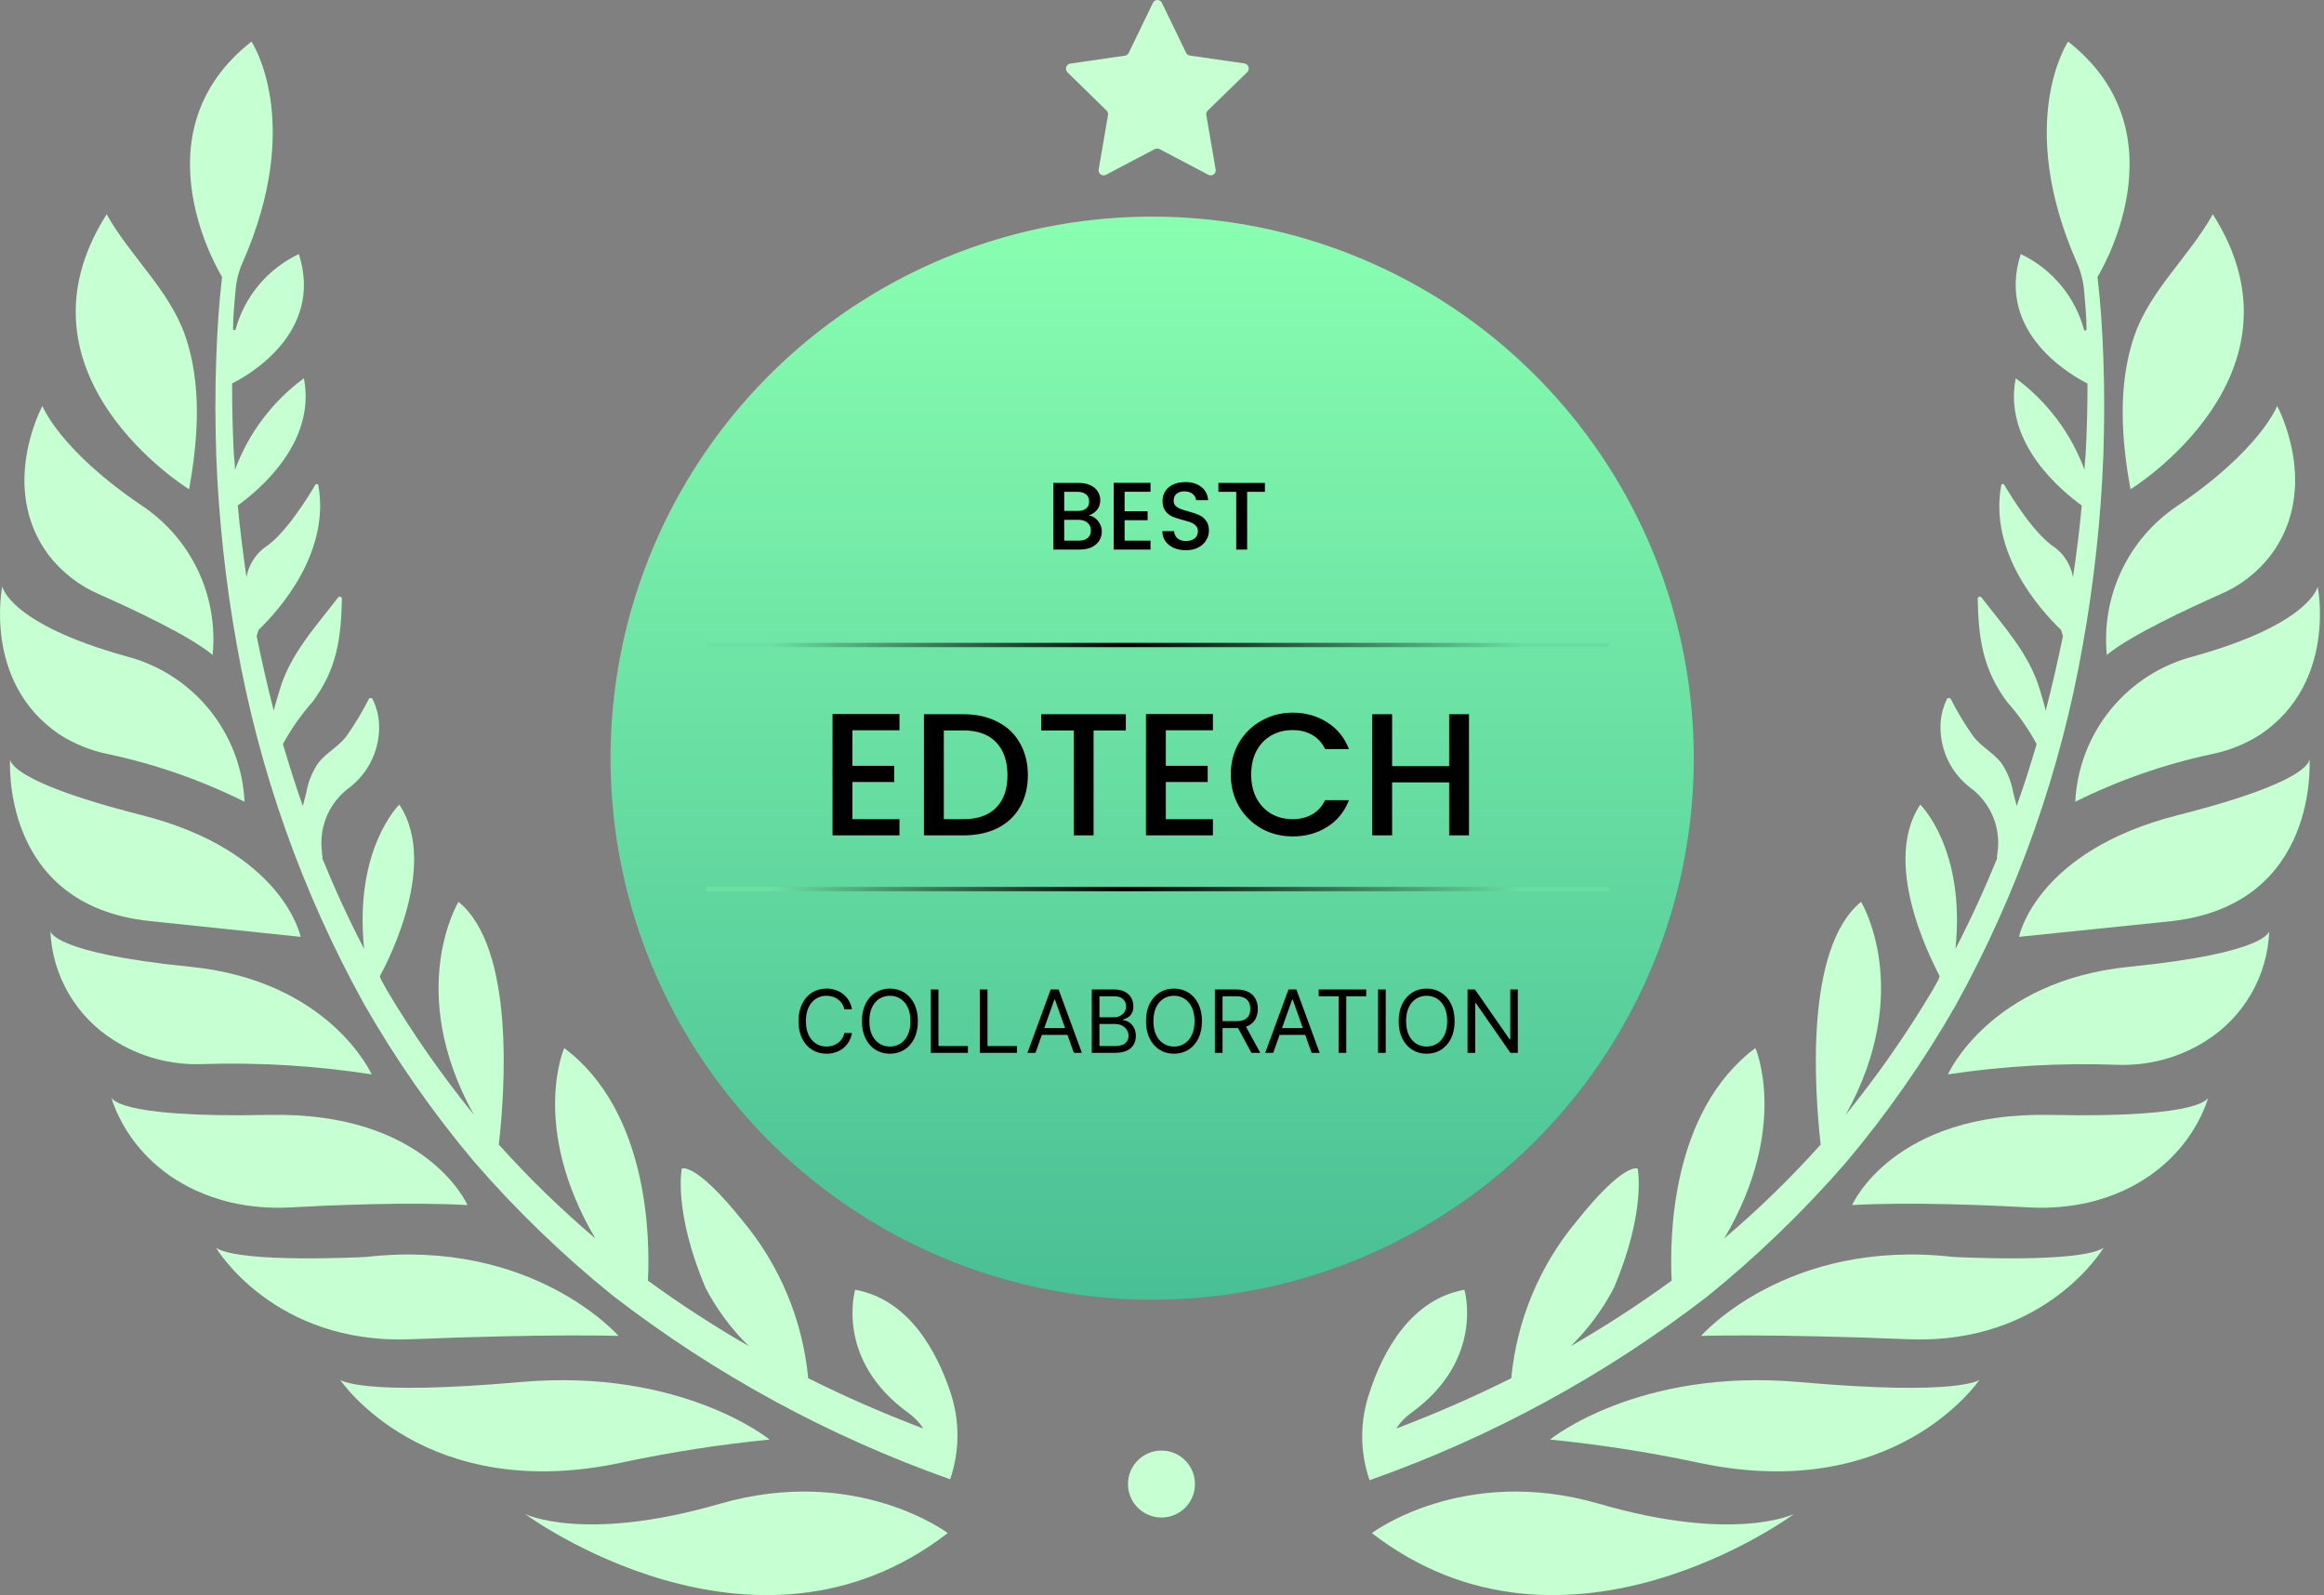 <svg width="354" height="243" viewBox="0 0 354 243" fill="none" xmlns="http://www.w3.org/2000/svg">
<rect x="0" y="0" width="354" height="243" fill="#808080" stroke="none"/>
<path d="M144.364 233.551C144.364 233.551 130.447 223.077 109.662 229.088C88.876 235.1 79.968 230.637 79.968 230.637C79.968 230.637 114.817 256.395 144.364 233.551Z" fill="#C6FFD2"/>
<path d="M117.222 219.305C117.222 219.305 103.833 208.375 79.276 210.543C54.72 212.711 51.806 210.197 51.806 210.197C51.806 210.197 64.685 229.434 95.07 222.73C102.387 221.188 109.782 220.045 117.222 219.305Z" fill="#C6FFD2"/>
<path d="M94.216 203.512C94.216 203.512 81.173 188.574 55.742 191.489C55.742 191.489 36.687 192.509 32.916 190.104C32.916 190.104 41.66 204.878 62.628 204.022C83.596 203.166 94.216 203.512 94.216 203.512Z" fill="#C6FFD2"/>
<path d="M71.207 183.583C71.207 183.583 65.032 169.337 40.986 169.847C16.939 170.357 16.939 167.097 16.939 167.097C16.939 167.097 19.927 179.448 35.065 183.164C38.109 183.865 41.238 184.122 44.356 183.929C50.003 183.619 62.336 183.073 71.207 183.583Z" fill="#C6FFD2"/>
<path d="M56.616 163.673C56.616 163.673 50.258 149.409 28.963 147.278C7.667 145.146 7.667 141.812 7.667 141.812C7.806 145.163 8.757 148.429 10.439 151.329C12.121 154.23 14.484 156.678 17.322 158.463C21.328 161.003 26.008 162.273 30.748 162.106C39.401 161.823 48.061 162.347 56.616 163.673Z" fill="#C6FFD2"/>
<path d="M45.795 142.722C45.795 142.722 43.208 129.661 21.585 124.178C-0.038 118.695 1.547 115.416 1.547 115.416C1.547 115.416 -0.184 137.913 22.842 140.318L45.795 142.722Z" fill="#C6FFD2"/>
<path d="M37.251 122.138C37.006 117.006 35.125 112.087 31.883 108.101C28.641 104.115 24.209 101.272 19.235 99.986C1.364 95.013 0.344 89.348 0.344 89.348C0.344 89.348 -2.644 103.921 8.997 111.845C11.283 113.327 13.83 114.359 16.502 114.888C23.695 116.423 30.666 118.859 37.251 122.138Z" fill="#C6FFD2"/>
<path d="M32.387 99.786C32.825 95.4 32.067 90.977 30.194 86.987C28.321 82.997 25.402 79.589 21.748 77.124C8.997 68.526 6.465 61.84 6.465 61.84C6.465 61.84 -0.276 74.191 7.375 84.52C9.402 87.163 12.074 89.239 15.136 90.55C19.836 92.627 28.999 96.889 32.387 99.786Z" fill="#C6FFD2"/>
<path d="M28.799 74.537C28.799 74.537 0.636 57.195 16.248 32.639C19.8 39.014 25.775 44.17 28.198 51.111C30.785 58.525 30.183 66.977 28.799 74.537Z" fill="#C6FFD2"/>
<path d="M130.265 196.48C130.265 196.48 127.077 207.101 138.39 215.262C139.286 215.902 140.052 216.705 140.649 217.63C134.674 215.371 128.826 212.815 123.106 209.961C122.277 201.153 118.804 192.803 113.142 186.006C105.855 176.897 103.851 178.027 103.851 178.027C103.851 178.027 102.521 184.548 107.495 196.243C109.212 199.513 111.431 202.495 114.071 205.079C108.771 202.029 103.638 198.696 98.696 195.096C99.024 188.556 98.787 169.301 85.944 159.664C85.944 159.664 80.661 171.633 90.68 188.665C85.462 184.237 80.551 179.459 75.98 174.365C76.909 166.277 78.493 144.453 69.841 137.385C69.841 137.385 61.643 150.847 72.172 169.811C67.316 163.838 62.902 157.518 58.965 150.902C58.637 150.337 58.346 149.754 58.018 149.19L57.854 148.716C57.854 148.716 67.272 132.23 60.823 122.575C60.823 122.575 53.883 129.297 55.468 144.563C53.099 140.027 50.968 135.363 49.037 130.627L49.146 130.736C49.064 130.205 49.009 129.67 48.982 129.133C48.857 127.385 49.175 125.633 49.907 124.041C50.64 122.448 51.763 121.067 53.172 120.025C54.635 118.913 55.813 117.469 56.608 115.813C57.403 114.156 57.793 112.334 57.745 110.497C57.708 109.118 57.373 107.763 56.761 106.526C56.735 106.468 56.693 106.418 56.64 106.383C56.587 106.348 56.524 106.329 56.46 106.329C56.397 106.329 56.334 106.348 56.281 106.383C56.227 106.418 56.185 106.468 56.16 106.526C55.196 108.422 54.1 110.248 52.881 111.991C51.697 113.685 49.748 114.614 48.49 116.217C47.566 117.569 46.945 119.103 46.669 120.717C46.541 121.227 46.341 121.956 46.122 122.775C45.029 119.679 44.027 116.527 43.098 113.357C44.334 111.066 45.832 108.927 47.562 106.981C51.296 101.99 51.952 97.327 52.079 91.26C52.089 91.187 52.073 91.112 52.034 91.048C51.995 90.985 51.936 90.936 51.866 90.911C51.796 90.885 51.719 90.885 51.649 90.908C51.579 90.932 51.518 90.979 51.478 91.042C48.181 95.359 44.191 99.64 42.606 105.087C42.388 105.834 42.005 107.036 41.696 108.257C40.73 104.504 39.874 100.715 39.091 96.908C39.182 96.58 39.273 96.306 39.382 95.96C42.57 92.9 50.312 84.174 48.49 73.918C48.476 73.864 48.444 73.817 48.399 73.783C48.355 73.749 48.3 73.731 48.245 73.731C48.189 73.731 48.134 73.749 48.09 73.783C48.046 73.817 48.013 73.864 47.999 73.918C46.906 75.74 43.444 81.442 40.238 83.464C38.82 84.568 37.86 86.157 37.542 87.927C37.014 84.283 36.559 80.64 36.212 76.997C39.109 74.938 48.254 67.542 46.286 57.632C41.502 61.153 37.855 65.998 35.794 71.568C35.794 70.73 35.666 69.91 35.611 69.072C35.429 65.429 35.356 61.968 35.356 58.416C37.305 57.45 49.438 50.91 45.521 38.705C43.186 39.811 41.116 41.406 39.453 43.383C37.791 45.361 36.573 47.673 35.885 50.163C35.872 50.204 35.846 50.24 35.812 50.265C35.778 50.291 35.736 50.304 35.693 50.304C35.651 50.304 35.609 50.291 35.575 50.265C35.54 50.24 35.515 50.204 35.502 50.163C35.502 48.214 35.702 46.265 35.866 44.334C35.978 42.85 36.341 41.397 36.941 40.035C46.432 18.485 38.307 6.334 38.307 6.334C20.273 20.47 33.826 42.184 33.826 42.184C33.334 46.374 33.079 50.528 32.933 54.718C32.751 59.581 32.788 64.427 32.933 69.291C33.303 79.001 34.349 88.673 36.067 98.237C39.465 117.431 46.02 135.929 55.468 152.979C60.323 161.478 65.939 169.52 72.245 177.007C78.665 184.414 85.731 191.235 93.358 197.391C108.891 209.378 126.231 218.817 144.73 225.354C146.215 221.021 146.215 216.316 144.73 211.983C142.653 205.807 138.427 197.974 130.265 196.48Z" fill="#C6FFD2"/>
<path d="M208.962 233.551C208.962 233.551 222.88 223.077 243.574 229.088C264.268 235.1 273.286 230.637 273.286 230.637C273.286 230.637 238.51 256.395 208.962 233.551Z" fill="#C6FFD2"/>
<path d="M236.104 219.305C236.104 219.305 249.494 208.375 274.05 210.543C298.606 212.711 301.521 210.197 301.521 210.197C301.521 210.197 288.642 229.434 258.256 222.73C250.939 221.19 243.545 220.047 236.104 219.305Z" fill="#C6FFD2"/>
<path d="M259.113 203.512C259.113 203.512 272.156 188.574 297.569 191.489C297.569 191.489 316.642 192.509 320.413 190.104C320.413 190.104 311.65 204.878 290.701 204.022C269.752 203.166 259.113 203.512 259.113 203.512Z" fill="#C6FFD2"/>
<path d="M282.121 183.583C282.121 183.583 288.297 169.337 312.343 169.847C336.389 170.357 336.389 167.097 336.389 167.097C336.389 167.097 333.401 179.448 318.263 183.164C315.219 183.864 312.09 184.121 308.973 183.929C303.325 183.619 290.993 183.073 282.121 183.583Z" fill="#C6FFD2"/>
<path d="M296.712 163.673C296.712 163.673 303.07 149.409 324.365 147.278C345.661 145.146 345.661 141.812 345.661 141.812C345.54 145.181 344.597 148.47 342.914 151.391C341.231 154.312 338.86 156.777 336.006 158.572C332 161.11 327.32 162.38 322.58 162.215C313.931 161.895 305.271 162.383 296.712 163.673Z" fill="#C6FFD2"/>
<path d="M307.534 142.722C307.534 142.722 310.103 129.661 331.744 124.178C353.386 118.695 351.783 115.416 351.783 115.416C351.783 115.416 353.55 137.913 330.542 140.354L307.534 142.722Z" fill="#C6FFD2"/>
<path d="M316.114 122.138C316.366 117.005 318.251 112.087 321.496 108.102C324.74 104.117 329.173 101.273 334.148 99.986C352.019 95.013 353.039 89.348 353.039 89.348C353.039 89.348 356.027 103.921 344.386 111.845C342.1 113.327 339.553 114.359 336.881 114.888C329.682 116.426 322.705 118.861 316.114 122.138Z" fill="#C6FFD2"/>
<path d="M320.922 99.786C320.49 95.399 321.253 90.976 323.129 86.987C325.005 82.998 327.925 79.59 331.579 77.124C344.331 68.526 346.863 61.84 346.863 61.84C346.863 61.84 353.603 74.191 345.934 84.52C343.916 87.171 341.241 89.249 338.174 90.55C333.492 92.627 324.311 96.889 320.922 99.786Z" fill="#C6FFD2"/>
<path d="M324.529 74.537C324.529 74.537 352.692 57.195 337.062 32.639C333.528 39.014 327.534 44.17 325.13 51.111C322.543 58.525 323.126 66.977 324.529 74.537Z" fill="#C6FFD2"/>
<path d="M223.062 196.48C223.062 196.48 226.25 207.101 214.937 215.262C214.038 215.897 213.27 216.701 212.678 217.63C218.645 215.37 224.494 212.81 230.203 209.961C231.029 201.149 234.51 192.796 240.186 186.006C247.472 176.897 249.458 178.027 249.458 178.027C249.458 178.027 250.788 184.548 245.815 196.243C244.104 199.513 241.891 202.495 239.257 205.079C244.557 202.029 249.689 198.696 254.632 195.096C254.304 188.556 254.522 169.301 267.383 159.664C267.383 159.664 272.666 171.633 262.647 188.665C267.859 184.236 272.765 179.459 277.33 174.365C276.419 166.277 274.834 144.453 283.487 137.385C283.487 137.385 291.685 150.847 281.155 169.811C286.006 163.837 290.414 157.518 294.344 150.902L295.31 149.19C295.31 149.026 295.419 148.862 295.455 148.716C295.492 148.57 286.056 132.23 292.504 122.575C292.504 122.575 299.445 129.297 297.86 144.563C300.21 140.027 302.341 135.363 304.272 130.627L304.181 130.736C304.181 130.208 304.309 129.68 304.345 129.133C304.471 127.385 304.153 125.633 303.42 124.041C302.688 122.448 301.565 121.067 300.155 120.025C298.692 118.913 297.515 117.469 296.72 115.813C295.925 114.156 295.535 112.334 295.583 110.497C295.622 109.12 295.951 107.767 296.548 106.526C296.577 106.469 296.621 106.42 296.676 106.386C296.731 106.352 296.794 106.335 296.858 106.335C296.922 106.335 296.985 106.352 297.04 106.386C297.095 106.42 297.139 106.469 297.168 106.526C298.132 108.422 299.228 110.248 300.447 111.991C301.631 113.685 303.58 114.614 304.837 116.217C305.754 117.573 306.374 119.106 306.659 120.717C306.786 121.227 306.987 121.956 307.187 122.775C308.298 119.679 309.3 116.527 310.229 113.357C308.994 111.066 307.496 108.927 305.766 106.981C302.032 101.99 301.376 97.327 301.248 91.26C301.239 91.187 301.255 91.112 301.294 91.048C301.332 90.985 301.392 90.936 301.462 90.911C301.531 90.885 301.608 90.885 301.678 90.908C301.749 90.932 301.809 90.979 301.849 91.042C305.147 95.359 309.136 99.64 310.721 105.087C310.921 105.834 311.322 107.036 311.614 108.257C312.597 104.504 313.435 100.715 314.237 96.908L313.945 95.96C310.757 92.9 302.924 84.174 304.837 73.918C304.852 73.864 304.884 73.817 304.928 73.783C304.973 73.749 305.027 73.731 305.083 73.731C305.139 73.731 305.193 73.749 305.238 73.783C305.282 73.817 305.314 73.864 305.329 73.918C306.422 75.74 309.883 81.442 313.089 83.464C314.501 84.571 315.454 86.16 315.767 87.927C316.314 84.283 316.769 80.64 317.097 76.997C314.219 74.938 305.074 67.542 307.041 57.632C311.823 61.151 315.465 65.997 317.516 71.568C317.516 70.73 317.662 69.91 317.698 69.072C317.898 65.429 317.971 61.968 317.971 58.416C316.022 57.45 303.89 50.91 307.806 38.705C310.138 39.813 312.204 41.409 313.864 43.386C315.524 45.364 316.738 47.675 317.425 50.163C317.425 50.217 317.446 50.268 317.483 50.305C317.521 50.343 317.572 50.364 317.625 50.364C317.678 50.364 317.729 50.343 317.767 50.305C317.804 50.268 317.826 50.217 317.826 50.163C317.826 48.214 317.625 46.265 317.461 44.334C317.335 42.851 316.966 41.398 316.368 40.035C306.877 18.485 315.02 6.334 315.02 6.334C333.055 20.47 319.501 42.184 319.501 42.184C319.993 46.374 320.248 50.528 320.394 54.718C320.576 59.581 320.54 64.427 320.394 69.291C320.025 79.001 318.978 88.673 317.261 98.237C313.896 117.478 307.358 136.026 297.915 153.125C293.059 161.624 287.443 169.666 281.137 177.152C274.708 184.551 267.643 191.371 260.024 197.537C244.478 209.523 227.126 218.962 208.616 225.5C207.123 221.168 207.123 216.46 208.616 212.128C210.675 205.807 214.901 197.974 223.062 196.48Z" fill="#C6FFD2"/>
<path d="M176.92 231.183C179.737 231.183 182.02 228.9 182.02 226.083C182.02 223.266 179.737 220.982 176.92 220.982C174.102 220.982 171.819 223.266 171.819 226.083C171.819 228.9 174.102 231.183 176.92 231.183Z" fill="#C6FFD2"/>
<path d="M177.027 0.523L180.671 8.046C180.728 8.158 180.81 8.254 180.911 8.327C181.013 8.4 181.13 8.447 181.254 8.465L189.56 9.668C189.703 9.692 189.835 9.755 189.944 9.849C190.053 9.944 190.133 10.067 190.176 10.205C190.22 10.342 190.224 10.489 190.19 10.629C190.155 10.769 190.082 10.896 189.979 10.998L183.968 16.845C183.88 16.935 183.814 17.045 183.776 17.165C183.738 17.285 183.729 17.413 183.749 17.537L185.17 25.808C185.198 25.95 185.184 26.096 185.132 26.231C185.079 26.365 184.989 26.482 184.873 26.568C184.757 26.654 184.619 26.705 184.475 26.715C184.331 26.726 184.187 26.695 184.059 26.628L176.627 22.711C176.513 22.657 176.388 22.63 176.262 22.63C176.136 22.63 176.012 22.657 175.898 22.711L168.466 26.628C168.338 26.695 168.194 26.726 168.05 26.715C167.906 26.705 167.768 26.654 167.651 26.568C167.535 26.482 167.446 26.365 167.393 26.231C167.34 26.096 167.327 25.95 167.354 25.808L168.775 17.537C168.796 17.413 168.787 17.285 168.749 17.165C168.711 17.045 168.645 16.935 168.557 16.845L162.6 11.016C162.497 10.913 162.424 10.784 162.391 10.643C162.357 10.502 162.363 10.354 162.408 10.216C162.454 10.078 162.536 9.955 162.647 9.862C162.759 9.768 162.893 9.707 163.037 9.686L171.344 8.484C171.467 8.465 171.585 8.418 171.686 8.345C171.787 8.272 171.87 8.176 171.927 8.065L175.57 0.541C175.618 0.386 175.713 0.25 175.843 0.153C175.973 0.056 176.13 0.002 176.292 5.97511e-05C176.454 -0.002 176.613 0.048 176.745 0.142C176.877 0.236 176.976 0.369 177.027 0.523Z" fill="#C6FFD2"/>
<circle cx="175.5" cy="115.5" r="82.5" fill="url(#paint0_linear_14070_78)"/>
<path d="M129.776 153.754H128.607C128.538 153.418 128.417 153.122 128.244 152.868C128.074 152.613 127.867 152.399 127.621 152.226C127.379 152.05 127.111 151.918 126.815 151.83C126.52 151.742 126.212 151.698 125.891 151.698C125.306 151.698 124.776 151.846 124.302 152.142C123.83 152.437 123.455 152.872 123.175 153.448C122.898 154.023 122.76 154.729 122.76 155.565C122.76 156.401 122.898 157.107 123.175 157.682C123.455 158.257 123.83 158.693 124.302 158.988C124.776 159.284 125.306 159.432 125.891 159.432C126.212 159.432 126.52 159.388 126.815 159.3C127.111 159.212 127.379 159.081 127.621 158.908C127.867 158.732 128.074 158.517 128.244 158.262C128.417 158.004 128.538 157.709 128.607 157.376H129.776C129.688 157.869 129.528 158.311 129.295 158.701C129.063 159.091 128.774 159.422 128.428 159.696C128.082 159.966 127.694 160.172 127.263 160.313C126.836 160.455 126.378 160.526 125.891 160.526C125.067 160.526 124.335 160.324 123.693 159.922C123.052 159.52 122.548 158.947 122.18 158.206C121.812 157.464 121.628 156.583 121.628 155.565C121.628 154.546 121.812 153.666 122.18 152.924C122.548 152.182 123.052 151.61 123.693 151.208C124.335 150.805 125.067 150.604 125.891 150.604C126.378 150.604 126.836 150.675 127.263 150.816C127.694 150.958 128.082 151.165 128.428 151.439C128.774 151.709 129.063 152.039 129.295 152.429C129.528 152.816 129.688 153.258 129.776 153.754ZM139.814 155.565C139.814 156.583 139.631 157.464 139.263 158.206C138.895 158.947 138.39 159.52 137.749 159.922C137.108 160.324 136.375 160.526 135.552 160.526C134.728 160.526 133.996 160.324 133.354 159.922C132.713 159.52 132.208 158.947 131.841 158.206C131.473 157.464 131.289 156.583 131.289 155.565C131.289 154.546 131.473 153.666 131.841 152.924C132.208 152.182 132.713 151.61 133.354 151.208C133.996 150.805 134.728 150.604 135.552 150.604C136.375 150.604 137.108 150.805 137.749 151.208C138.39 151.61 138.895 152.182 139.263 152.924C139.631 153.666 139.814 154.546 139.814 155.565ZM138.683 155.565C138.683 154.729 138.543 154.023 138.263 153.448C137.986 152.872 137.611 152.437 137.136 152.142C136.665 151.846 136.136 151.698 135.552 151.698C134.967 151.698 134.437 151.846 133.963 152.142C133.491 152.437 133.115 152.872 132.836 153.448C132.559 154.023 132.421 154.729 132.421 155.565C132.421 156.401 132.559 157.107 132.836 157.682C133.115 158.257 133.491 158.693 133.963 158.988C134.437 159.284 134.967 159.432 135.552 159.432C136.136 159.432 136.665 159.284 137.136 158.988C137.611 158.693 137.986 158.257 138.263 157.682C138.543 157.107 138.683 156.401 138.683 155.565ZM141.781 160.394V150.736H142.95V159.356H147.439V160.394H141.781ZM149.25 160.394V150.736H150.419V159.356H154.909V160.394H149.25ZM157.725 160.394H156.499L160.045 150.736H161.252L164.798 160.394H163.572L160.686 152.264H160.611L157.725 160.394ZM158.178 156.621H163.119V157.659H158.178V156.621ZM166.302 160.394V150.736H169.679C170.351 150.736 170.906 150.853 171.343 151.085C171.78 151.315 172.105 151.624 172.319 152.014C172.533 152.401 172.64 152.83 172.64 153.302C172.64 153.716 172.566 154.059 172.418 154.329C172.274 154.6 172.082 154.814 171.843 154.971C171.607 155.128 171.351 155.244 171.074 155.32V155.414C171.37 155.433 171.667 155.537 171.965 155.725C172.264 155.914 172.514 156.184 172.715 156.536C172.916 156.888 173.017 157.319 173.017 157.828C173.017 158.312 172.907 158.748 172.687 159.135C172.467 159.521 172.12 159.828 171.645 160.054C171.17 160.28 170.552 160.394 169.792 160.394H166.302ZM167.472 159.356H169.792C170.556 159.356 171.098 159.208 171.418 158.913C171.742 158.614 171.904 158.253 171.904 157.828C171.904 157.501 171.821 157.2 171.654 156.923C171.488 156.643 171.25 156.42 170.942 156.253C170.634 156.084 170.27 155.999 169.848 155.999H167.472V159.356ZM167.472 154.98H169.641C169.993 154.98 170.31 154.911 170.593 154.773C170.879 154.634 171.106 154.44 171.272 154.188C171.442 153.937 171.527 153.641 171.527 153.302C171.527 152.877 171.379 152.517 171.084 152.222C170.788 151.923 170.32 151.774 169.679 151.774H167.472V154.98ZM183.087 155.565C183.087 156.583 182.903 157.464 182.535 158.206C182.167 158.947 181.663 159.52 181.021 159.922C180.38 160.324 179.648 160.526 178.824 160.526C178 160.526 177.268 160.324 176.627 159.922C175.985 159.52 175.481 158.947 175.113 158.206C174.745 157.464 174.561 156.583 174.561 155.565C174.561 154.546 174.745 153.666 175.113 152.924C175.481 152.182 175.985 151.61 176.627 151.208C177.268 150.805 178 150.604 178.824 150.604C179.648 150.604 180.38 150.805 181.021 151.208C181.663 151.61 182.167 152.182 182.535 152.924C182.903 153.666 183.087 154.546 183.087 155.565ZM181.955 155.565C181.955 154.729 181.815 154.023 181.535 153.448C181.259 152.872 180.883 152.437 180.408 152.142C179.937 151.846 179.409 151.698 178.824 151.698C178.239 151.698 177.71 151.846 177.235 152.142C176.763 152.437 176.388 152.872 176.108 153.448C175.831 154.023 175.693 154.729 175.693 155.565C175.693 156.401 175.831 157.107 176.108 157.682C176.388 158.257 176.763 158.693 177.235 158.988C177.71 159.284 178.239 159.432 178.824 159.432C179.409 159.432 179.937 159.284 180.408 158.988C180.883 158.693 181.259 158.257 181.535 157.682C181.815 157.107 181.955 156.401 181.955 155.565ZM185.053 160.394V150.736H188.316C189.071 150.736 189.69 150.865 190.174 151.123C190.658 151.378 191.017 151.728 191.249 152.175C191.482 152.621 191.598 153.129 191.598 153.698C191.598 154.267 191.482 154.771 191.249 155.211C191.017 155.651 190.66 155.997 190.179 156.249C189.698 156.497 189.083 156.621 188.335 156.621H185.695V155.565H188.297C188.813 155.565 189.228 155.489 189.542 155.339C189.86 155.188 190.089 154.974 190.231 154.697C190.375 154.418 190.448 154.084 190.448 153.698C190.448 153.311 190.375 152.973 190.231 152.684C190.086 152.395 189.855 152.171 189.538 152.014C189.22 151.854 188.8 151.774 188.279 151.774H186.223V160.394H185.053ZM189.599 156.055L191.975 160.394H190.617L188.279 156.055H189.599ZM193.943 160.394H192.717L196.263 150.736H197.47L201.016 160.394H199.79L196.904 152.264H196.829L193.943 160.394ZM194.396 156.621H199.337V157.659H194.396V156.621ZM200.864 151.774V150.736H208.107V151.774H205.07V160.394H203.901V151.774H200.864ZM211.081 150.736V160.394H209.912V150.736H211.081ZM221.574 155.565C221.574 156.583 221.39 157.464 221.023 158.206C220.655 158.947 220.15 159.52 219.509 159.922C218.868 160.324 218.135 160.526 217.312 160.526C216.488 160.526 215.755 160.324 215.114 159.922C214.473 159.52 213.968 158.947 213.601 158.206C213.233 157.464 213.049 156.583 213.049 155.565C213.049 154.546 213.233 153.666 213.601 152.924C213.968 152.182 214.473 151.61 215.114 151.208C215.755 150.805 216.488 150.604 217.312 150.604C218.135 150.604 218.868 150.805 219.509 151.208C220.15 151.61 220.655 152.182 221.023 152.924C221.39 153.666 221.574 154.546 221.574 155.565ZM220.443 155.565C220.443 154.729 220.303 154.023 220.023 153.448C219.746 152.872 219.371 152.437 218.896 152.142C218.424 151.846 217.896 151.698 217.312 151.698C216.727 151.698 216.197 151.846 215.722 152.142C215.251 152.437 214.875 152.872 214.595 153.448C214.319 154.023 214.181 154.729 214.181 155.565C214.181 156.401 214.319 157.107 214.595 157.682C214.875 158.257 215.251 158.693 215.722 158.988C216.197 159.284 216.727 159.432 217.312 159.432C217.896 159.432 218.424 159.284 218.896 158.988C219.371 158.693 219.746 158.257 220.023 157.682C220.303 157.107 220.443 156.401 220.443 155.565ZM231.199 150.736V160.394H230.067L224.804 152.811H224.71V160.394H223.541V150.736H224.672L229.954 158.338H230.048V150.736H231.199Z" fill="black"/>
<path d="M165.873 78.507C166.419 78.604 166.881 78.891 167.261 79.368C167.641 79.846 167.831 80.386 167.831 80.99C167.831 81.506 167.694 81.973 167.422 82.392C167.159 82.801 166.774 83.127 166.268 83.371C165.761 83.604 165.172 83.721 164.5 83.721H160.44V73.57H164.31C165.002 73.57 165.596 73.686 166.092 73.92C166.589 74.154 166.964 74.47 167.217 74.87C167.47 75.259 167.597 75.697 167.597 76.184C167.597 76.769 167.441 77.255 167.13 77.645C166.818 78.034 166.399 78.322 165.873 78.507ZM162.105 77.835H164.164C164.71 77.835 165.133 77.713 165.435 77.47C165.747 77.216 165.903 76.856 165.903 76.389C165.903 75.931 165.747 75.576 165.435 75.322C165.133 75.059 164.71 74.928 164.164 74.928H162.105V77.835ZM164.354 82.363C164.919 82.363 165.362 82.227 165.683 81.954C166.005 81.681 166.166 81.301 166.166 80.814C166.166 80.318 165.995 79.924 165.654 79.631C165.313 79.339 164.861 79.193 164.296 79.193H162.105V82.363H164.354ZM171.305 74.913V77.893H174.811V79.252H171.305V82.363H175.249V83.721H169.64V73.555H175.249V74.913H171.305ZM180.645 83.823C179.963 83.823 179.35 83.707 178.805 83.473C178.259 83.229 177.831 82.889 177.519 82.45C177.208 82.012 177.052 81.501 177.052 80.917H178.834C178.873 81.355 179.043 81.715 179.345 81.998C179.657 82.28 180.09 82.421 180.645 82.421C181.219 82.421 181.667 82.285 181.989 82.012C182.31 81.73 182.471 81.37 182.471 80.931C182.471 80.591 182.369 80.313 182.164 80.099C181.969 79.885 181.721 79.719 181.419 79.602C181.127 79.485 180.718 79.359 180.192 79.222C179.53 79.047 178.99 78.872 178.571 78.697C178.162 78.511 177.811 78.229 177.519 77.849C177.227 77.47 177.081 76.963 177.081 76.33C177.081 75.746 177.227 75.235 177.519 74.797C177.811 74.358 178.22 74.022 178.746 73.789C179.272 73.555 179.881 73.438 180.572 73.438C181.555 73.438 182.359 73.686 182.982 74.183C183.615 74.67 183.965 75.342 184.034 76.199H182.193C182.164 75.829 181.989 75.512 181.667 75.249C181.346 74.987 180.922 74.855 180.397 74.855C179.919 74.855 179.53 74.977 179.228 75.22C178.926 75.464 178.775 75.814 178.775 76.272C178.775 76.584 178.868 76.841 179.053 77.046C179.248 77.241 179.491 77.397 179.783 77.513C180.075 77.63 180.475 77.757 180.981 77.893C181.653 78.078 182.198 78.263 182.617 78.448C183.045 78.633 183.406 78.921 183.698 79.31C184 79.69 184.151 80.201 184.151 80.844C184.151 81.36 184.009 81.847 183.727 82.304C183.454 82.762 183.05 83.132 182.515 83.415C181.989 83.687 181.366 83.823 180.645 83.823ZM192.674 73.57V74.928H189.971V83.721H188.306V74.928H185.589V73.57H192.674Z" fill="black"/>
<path d="M129.839 111.248V116.666H136.213V119.136H129.839V124.792H137.01V127.262H126.812V108.778H137.01V111.248H129.839ZM146.767 108.805C148.732 108.805 150.45 109.185 151.919 109.947C153.407 110.69 154.549 111.77 155.345 113.187C156.16 114.585 156.567 116.223 156.567 118.1C156.567 119.977 156.16 121.605 155.345 122.986C154.549 124.367 153.407 125.43 151.919 126.173C150.45 126.899 148.732 127.262 146.767 127.262H140.739V108.805H146.767ZM146.767 124.792C148.927 124.792 150.583 124.208 151.733 123.04C152.884 121.871 153.46 120.225 153.46 118.1C153.46 115.958 152.884 114.285 151.733 113.081C150.583 111.877 148.927 111.275 146.767 111.275H143.766V124.792H146.767ZM171.492 108.805V111.275H166.579V127.262H163.551V111.275H158.611V108.805H171.492ZM177.585 111.248V116.666H183.959V119.136H177.585V124.792H184.756V127.262H174.558V108.778H184.756V111.248H177.585ZM187.476 117.994C187.476 116.188 187.892 114.568 188.724 113.134C189.574 111.7 190.716 110.584 192.15 109.787C193.602 108.973 195.186 108.566 196.904 108.566C198.869 108.566 200.613 109.053 202.135 110.026C203.676 110.983 204.791 112.346 205.482 114.116H201.843C201.365 113.143 200.701 112.417 199.851 111.939C199.002 111.461 198.019 111.222 196.904 111.222C195.682 111.222 194.593 111.496 193.637 112.045C192.681 112.594 191.929 113.382 191.38 114.408C190.849 115.435 190.583 116.63 190.583 117.994C190.583 119.357 190.849 120.552 191.38 121.579C191.929 122.606 192.681 123.403 193.637 123.969C194.593 124.518 195.682 124.792 196.904 124.792C198.019 124.792 199.002 124.553 199.851 124.075C200.701 123.597 201.365 122.871 201.843 121.898H205.482C204.791 123.668 203.676 125.031 202.135 125.987C200.613 126.944 198.869 127.422 196.904 127.422C195.169 127.422 193.584 127.023 192.15 126.226C190.716 125.412 189.574 124.288 188.724 122.854C187.892 121.42 187.476 119.8 187.476 117.994ZM223.765 108.805V127.262H220.737V119.189H212.053V127.262H209.025V108.805H212.053V116.719H220.737V108.805H223.765Z" fill="black"/>
<path d="M107.558 98.262C109.324 98.262 245.098 98.262 245.098 98.262" stroke="url(#paint1_linear_14070_78)" stroke-width="0.664" stroke-miterlimit="10"/>
<path d="M107.558 135.442C109.324 135.442 245.098 135.442 245.098 135.442" stroke="url(#paint2_linear_14070_78)" stroke-width="0.664" stroke-miterlimit="10"/>
<defs>
<linearGradient id="paint0_linear_14070_78" x1="175.5" y1="33" x2="175.5" y2="198" gradientUnits="userSpaceOnUse">
<stop stop-color="#88FFB0"/>
<stop offset="1" stop-color="#49BF95"/>
</linearGradient>
<linearGradient id="paint1_linear_14070_78" x1="107.558" y1="98.762" x2="245.098" y2="98.762" gradientUnits="userSpaceOnUse">
<stop offset="0.07" stop-color="#6BE2A3"/>
<stop offset="0.465"/>
<stop offset="0.905" stop-color="#68DFA2"/>
</linearGradient>
<linearGradient id="paint2_linear_14070_78" x1="107.558" y1="135.942" x2="245.098" y2="135.942" gradientUnits="userSpaceOnUse">
<stop offset="0.07" stop-color="#6BE2A3"/>
<stop offset="0.465"/>
<stop offset="0.905" stop-color="#68DFA2"/>
</linearGradient>
</defs>
</svg>
